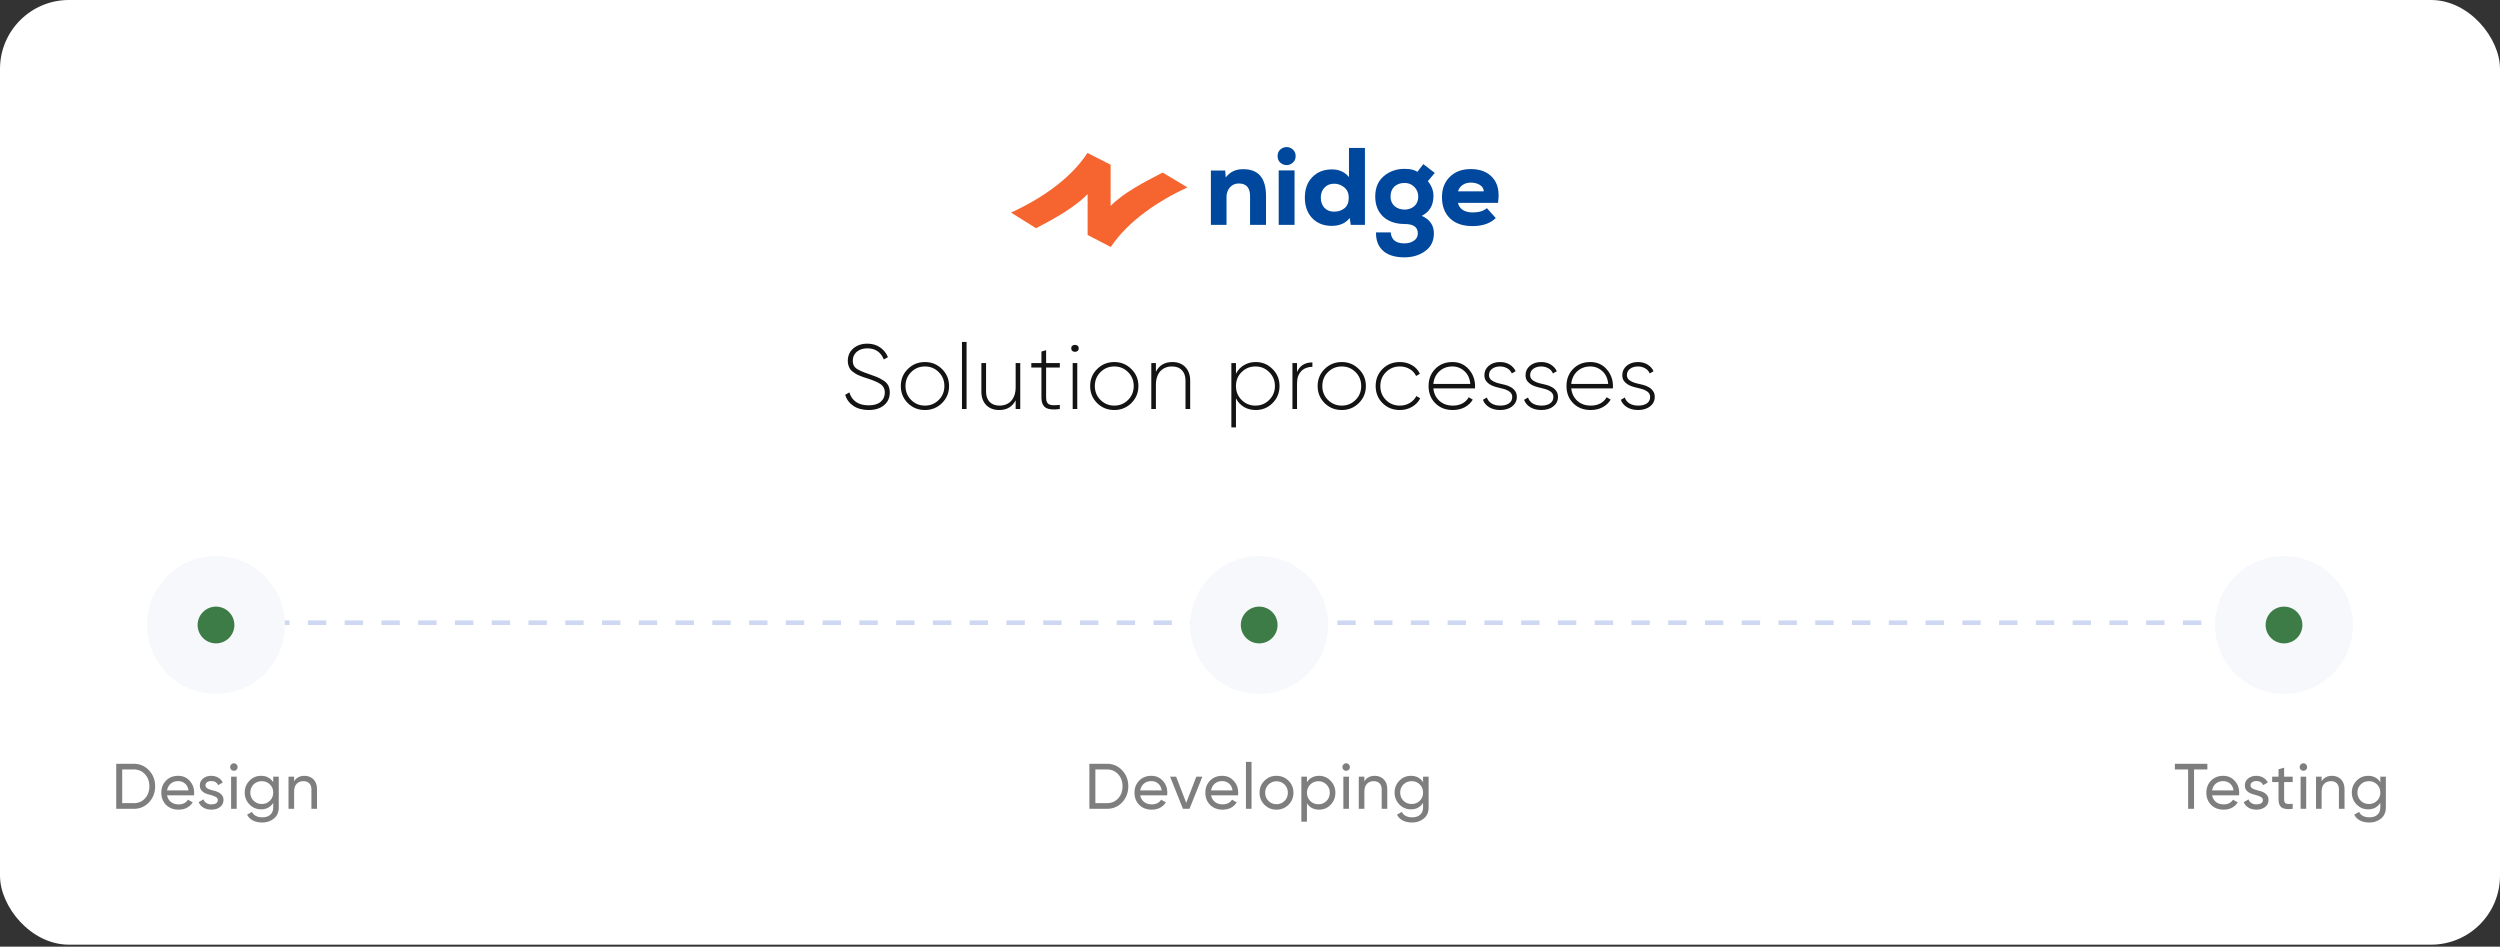 <?xml version="1.0" encoding="UTF-8"?> <svg xmlns="http://www.w3.org/2000/svg" width="544" height="206" viewBox="0 0 544 206" fill="none"><rect x="0" y="0" width="544" height="206" fill="#333333" stroke="none"/><rect width="544" height="205.56" rx="15" fill="white"></rect><path d="M29.112 166.2C30.438 166.2 31.544 166.676 32.43 167.628C33.317 168.571 33.76 169.728 33.76 171.1C33.76 172.463 33.317 173.625 32.43 174.586C31.544 175.529 30.438 176 29.112 176H25.29V166.2H29.112ZM29.112 174.768C30.111 174.768 30.928 174.418 31.562 173.718C32.197 173.009 32.514 172.136 32.514 171.1C32.514 170.064 32.197 169.191 31.562 168.482C30.928 167.782 30.111 167.432 29.112 167.432H26.592V174.768H29.112ZM36.347 173.06C36.469 173.685 36.753 174.171 37.201 174.516C37.649 174.861 38.209 175.034 38.881 175.034C39.805 175.034 40.477 174.693 40.897 174.012L41.933 174.6C41.243 175.655 40.216 176.182 38.853 176.182C37.752 176.182 36.847 175.837 36.137 175.146C35.447 174.437 35.101 173.555 35.101 172.5C35.101 171.436 35.442 170.559 36.123 169.868C36.805 169.168 37.687 168.818 38.769 168.818C39.796 168.818 40.631 169.182 41.275 169.91C41.929 170.619 42.255 171.487 42.255 172.514C42.255 172.701 42.241 172.883 42.213 173.06H36.347ZM38.769 169.966C38.116 169.966 37.575 170.153 37.145 170.526C36.716 170.89 36.45 171.38 36.347 171.996H41.023C40.921 171.324 40.659 170.82 40.239 170.484C39.819 170.139 39.329 169.966 38.769 169.966ZM44.712 170.89C44.712 171.161 44.843 171.38 45.104 171.548C45.375 171.707 45.706 171.837 46.098 171.94C46.369 171.996 46.653 172.071 46.952 172.164C47.251 172.257 47.526 172.383 47.778 172.542C48.03 172.701 48.235 172.906 48.394 173.158C48.553 173.401 48.632 173.709 48.632 174.082C48.632 174.717 48.385 175.225 47.89 175.608C47.395 175.991 46.77 176.182 46.014 176.182C45.333 176.182 44.749 176.037 44.264 175.748C43.779 175.449 43.433 175.048 43.228 174.544L44.278 173.942C44.39 174.278 44.6 174.544 44.908 174.74C45.216 174.936 45.585 175.034 46.014 175.034C46.415 175.034 46.747 174.959 47.008 174.81C47.269 174.651 47.4 174.409 47.4 174.082C47.4 173.811 47.265 173.597 46.994 173.438C46.733 173.27 46.406 173.139 46.014 173.046C45.734 172.971 45.445 172.887 45.146 172.794C44.847 172.701 44.572 172.579 44.32 172.43C44.077 172.271 43.877 172.071 43.718 171.828C43.559 171.585 43.48 171.277 43.48 170.904C43.48 170.297 43.713 169.798 44.18 169.406C44.656 169.014 45.249 168.818 45.958 168.818C46.527 168.818 47.031 168.949 47.47 169.21C47.918 169.462 48.254 169.817 48.478 170.274L47.456 170.848C47.204 170.251 46.705 169.952 45.958 169.952C45.613 169.952 45.319 170.036 45.076 170.204C44.833 170.363 44.712 170.591 44.712 170.89ZM50.902 167.726C50.668 167.726 50.472 167.647 50.314 167.488C50.155 167.329 50.076 167.138 50.076 166.914C50.076 166.69 50.155 166.499 50.314 166.34C50.472 166.172 50.668 166.088 50.902 166.088C51.126 166.088 51.317 166.172 51.476 166.34C51.634 166.499 51.714 166.69 51.714 166.914C51.714 167.138 51.634 167.329 51.476 167.488C51.317 167.647 51.126 167.726 50.902 167.726ZM50.286 176V169H51.504V176H50.286ZM59.452 169H60.656V175.706C60.656 176.742 60.306 177.545 59.606 178.114C58.897 178.693 58.056 178.982 57.086 178.982C56.292 178.982 55.611 178.837 55.042 178.548C54.482 178.259 54.057 177.834 53.768 177.274L54.832 176.672C55.205 177.456 55.966 177.848 57.114 177.848C57.842 177.848 58.411 177.657 58.822 177.274C59.242 176.901 59.452 176.378 59.452 175.706V174.712C58.836 175.645 57.959 176.112 56.82 176.112C55.812 176.112 54.967 175.757 54.286 175.048C53.595 174.329 53.25 173.466 53.25 172.458C53.25 171.45 53.595 170.591 54.286 169.882C54.967 169.173 55.812 168.818 56.82 168.818C57.968 168.818 58.845 169.28 59.452 170.204V169ZM59.452 172.458C59.452 171.758 59.214 171.17 58.738 170.694C58.262 170.218 57.669 169.98 56.96 169.98C56.251 169.98 55.658 170.218 55.182 170.694C54.706 171.17 54.468 171.758 54.468 172.458C54.468 173.167 54.706 173.76 55.182 174.236C55.658 174.712 56.251 174.95 56.96 174.95C57.669 174.95 58.262 174.712 58.738 174.236C59.214 173.76 59.452 173.167 59.452 172.458ZM66.267 168.818C66.678 168.818 67.047 168.888 67.373 169.028C67.709 169.159 67.994 169.35 68.227 169.602C68.47 169.845 68.657 170.143 68.787 170.498C68.918 170.853 68.983 171.254 68.983 171.702V176H67.765V171.772C67.765 171.203 67.611 170.764 67.303 170.456C66.995 170.139 66.571 169.98 66.029 169.98C65.423 169.98 64.933 170.171 64.559 170.554C64.186 170.927 63.999 171.506 63.999 172.29V176H62.781V169H63.999V170.008C64.485 169.215 65.241 168.818 66.267 168.818Z" fill="#7E7E7E"></path><path d="M240.872 166.2C242.197 166.2 243.303 166.676 244.19 167.628C245.077 168.571 245.52 169.728 245.52 171.1C245.52 172.463 245.077 173.625 244.19 174.586C243.303 175.529 242.197 176 240.872 176H237.05V166.2H240.872ZM240.872 174.768C241.871 174.768 242.687 174.418 243.322 173.718C243.957 173.009 244.274 172.136 244.274 171.1C244.274 170.064 243.957 169.191 243.322 168.482C242.687 167.782 241.871 167.432 240.872 167.432H238.352V174.768H240.872ZM248.107 173.06C248.228 173.685 248.513 174.171 248.961 174.516C249.409 174.861 249.969 175.034 250.641 175.034C251.565 175.034 252.237 174.693 252.657 174.012L253.693 174.6C253.002 175.655 251.975 176.182 250.613 176.182C249.511 176.182 248.606 175.837 247.897 175.146C247.206 174.437 246.861 173.555 246.861 172.5C246.861 171.436 247.201 170.559 247.883 169.868C248.564 169.168 249.446 168.818 250.529 168.818C251.555 168.818 252.391 169.182 253.035 169.91C253.688 170.619 254.015 171.487 254.015 172.514C254.015 172.701 254.001 172.883 253.973 173.06H248.107ZM250.529 169.966C249.875 169.966 249.334 170.153 248.905 170.526C248.475 170.89 248.209 171.38 248.107 171.996H252.783C252.68 171.324 252.419 170.82 251.999 170.484C251.579 170.139 251.089 169.966 250.529 169.966ZM260.321 169H261.638L258.837 176H257.409L254.609 169H255.925L258.123 174.698L260.321 169ZM263.528 173.06C263.649 173.685 263.934 174.171 264.382 174.516C264.83 174.861 265.39 175.034 266.062 175.034C266.986 175.034 267.658 174.693 268.078 174.012L269.114 174.6C268.423 175.655 267.397 176.182 266.034 176.182C264.933 176.182 264.027 175.837 263.318 175.146C262.627 174.437 262.282 173.555 262.282 172.5C262.282 171.436 262.623 170.559 263.304 169.868C263.985 169.168 264.867 168.818 265.95 168.818C266.977 168.818 267.812 169.182 268.456 169.91C269.109 170.619 269.436 171.487 269.436 172.514C269.436 172.701 269.422 172.883 269.394 173.06H263.528ZM265.95 169.966C265.297 169.966 264.755 170.153 264.326 170.526C263.897 170.89 263.631 171.38 263.528 171.996H268.204C268.101 171.324 267.84 170.82 267.42 170.484C267 170.139 266.51 169.966 265.95 169.966ZM271.116 176V165.78H272.334V176H271.116ZM280.38 175.118C279.671 175.827 278.798 176.182 277.762 176.182C276.726 176.182 275.854 175.827 275.144 175.118C274.435 174.409 274.08 173.536 274.08 172.5C274.08 171.464 274.435 170.591 275.144 169.882C275.854 169.173 276.726 168.818 277.762 168.818C278.798 168.818 279.671 169.173 280.38 169.882C281.099 170.601 281.458 171.473 281.458 172.5C281.458 173.527 281.099 174.399 280.38 175.118ZM277.762 174.992C278.462 174.992 279.05 174.754 279.526 174.278C280.002 173.802 280.24 173.209 280.24 172.5C280.24 171.791 280.002 171.198 279.526 170.722C279.05 170.246 278.462 170.008 277.762 170.008C277.072 170.008 276.488 170.246 276.012 170.722C275.536 171.198 275.298 171.791 275.298 172.5C275.298 173.209 275.536 173.802 276.012 174.278C276.488 174.754 277.072 174.992 277.762 174.992ZM287.038 168.818C288.018 168.818 288.854 169.177 289.544 169.896C290.235 170.615 290.58 171.483 290.58 172.5C290.58 173.527 290.235 174.399 289.544 175.118C288.863 175.827 288.028 176.182 287.038 176.182C285.872 176.182 284.99 175.72 284.392 174.796V178.8H283.174V169H284.392V170.204C284.99 169.28 285.872 168.818 287.038 168.818ZM286.884 175.006C287.584 175.006 288.172 174.768 288.648 174.292C289.124 173.807 289.362 173.209 289.362 172.5C289.362 171.791 289.124 171.198 288.648 170.722C288.172 170.237 287.584 169.994 286.884 169.994C286.175 169.994 285.582 170.237 285.106 170.722C284.63 171.198 284.392 171.791 284.392 172.5C284.392 173.209 284.63 173.807 285.106 174.292C285.582 174.768 286.175 175.006 286.884 175.006ZM292.93 167.726C292.696 167.726 292.5 167.647 292.342 167.488C292.183 167.329 292.104 167.138 292.104 166.914C292.104 166.69 292.183 166.499 292.342 166.34C292.5 166.172 292.696 166.088 292.93 166.088C293.154 166.088 293.345 166.172 293.504 166.34C293.662 166.499 293.742 166.69 293.742 166.914C293.742 167.138 293.662 167.329 293.504 167.488C293.345 167.647 293.154 167.726 292.93 167.726ZM292.314 176V169H293.532V176H292.314ZM299.156 168.818C299.567 168.818 299.935 168.888 300.262 169.028C300.598 169.159 300.883 169.35 301.116 169.602C301.359 169.845 301.545 170.143 301.676 170.498C301.807 170.853 301.872 171.254 301.872 171.702V176H300.654V171.772C300.654 171.203 300.5 170.764 300.192 170.456C299.884 170.139 299.459 169.98 298.918 169.98C298.311 169.98 297.821 170.171 297.448 170.554C297.075 170.927 296.888 171.506 296.888 172.29V176H295.67V169H296.888V170.008C297.373 169.215 298.129 168.818 299.156 168.818ZM309.662 169H310.866V175.706C310.866 176.742 310.516 177.545 309.816 178.114C309.107 178.693 308.267 178.982 307.296 178.982C306.503 178.982 305.822 178.837 305.252 178.548C304.692 178.259 304.268 177.834 303.978 177.274L305.042 176.672C305.416 177.456 306.176 177.848 307.324 177.848C308.052 177.848 308.622 177.657 309.032 177.274C309.452 176.901 309.662 176.378 309.662 175.706V174.712C309.046 175.645 308.169 176.112 307.03 176.112C306.022 176.112 305.178 175.757 304.496 175.048C303.806 174.329 303.46 173.466 303.46 172.458C303.46 171.45 303.806 170.591 304.496 169.882C305.178 169.173 306.022 168.818 307.03 168.818C308.178 168.818 309.056 169.28 309.662 170.204V169ZM309.662 172.458C309.662 171.758 309.424 171.17 308.948 170.694C308.472 170.218 307.88 169.98 307.17 169.98C306.461 169.98 305.868 170.218 305.392 170.694C304.916 171.17 304.678 171.758 304.678 172.458C304.678 173.167 304.916 173.76 305.392 174.236C305.868 174.712 306.461 174.95 307.17 174.95C307.88 174.95 308.472 174.712 308.948 174.236C309.424 173.76 309.662 173.167 309.662 172.458Z" fill="#7E7E7E"></path><path d="M480.322 166.2V167.432H477.424V176H476.136V167.432H473.252V166.2H480.322ZM481.347 173.06C481.468 173.685 481.753 174.171 482.201 174.516C482.649 174.861 483.209 175.034 483.881 175.034C484.805 175.034 485.477 174.693 485.897 174.012L486.933 174.6C486.242 175.655 485.216 176.182 483.853 176.182C482.752 176.182 481.846 175.837 481.137 175.146C480.446 174.437 480.101 173.555 480.101 172.5C480.101 171.436 480.442 170.559 481.123 169.868C481.804 169.168 482.686 168.818 483.769 168.818C484.796 168.818 485.631 169.182 486.275 169.91C486.928 170.619 487.255 171.487 487.255 172.514C487.255 172.701 487.241 172.883 487.213 173.06H481.347ZM483.769 169.966C483.116 169.966 482.574 170.153 482.145 170.526C481.716 170.89 481.45 171.38 481.347 171.996H486.023C485.92 171.324 485.659 170.82 485.239 170.484C484.819 170.139 484.329 169.966 483.769 169.966ZM489.712 170.89C489.712 171.161 489.842 171.38 490.104 171.548C490.374 171.707 490.706 171.837 491.098 171.94C491.368 171.996 491.653 172.071 491.952 172.164C492.25 172.257 492.526 172.383 492.778 172.542C493.03 172.701 493.235 172.906 493.394 173.158C493.552 173.401 493.632 173.709 493.632 174.082C493.632 174.717 493.384 175.225 492.89 175.608C492.395 175.991 491.77 176.182 491.014 176.182C490.332 176.182 489.749 176.037 489.264 175.748C488.778 175.449 488.433 175.048 488.228 174.544L489.278 173.942C489.39 174.278 489.6 174.544 489.908 174.74C490.216 174.936 490.584 175.034 491.014 175.034C491.415 175.034 491.746 174.959 492.008 174.81C492.269 174.651 492.4 174.409 492.4 174.082C492.4 173.811 492.264 173.597 491.994 173.438C491.732 173.27 491.406 173.139 491.014 173.046C490.734 172.971 490.444 172.887 490.146 172.794C489.847 172.701 489.572 172.579 489.32 172.43C489.077 172.271 488.876 172.071 488.718 171.828C488.559 171.585 488.48 171.277 488.48 170.904C488.48 170.297 488.713 169.798 489.18 169.406C489.656 169.014 490.248 168.818 490.958 168.818C491.527 168.818 492.031 168.949 492.47 169.21C492.918 169.462 493.254 169.817 493.478 170.274L492.456 170.848C492.204 170.251 491.704 169.952 490.958 169.952C490.612 169.952 490.318 170.036 490.076 170.204C489.833 170.363 489.712 170.591 489.712 170.89ZM498.888 170.176H497.026V173.97C497.026 174.241 497.064 174.446 497.138 174.586C497.222 174.717 497.339 174.81 497.488 174.866C497.647 174.922 497.843 174.95 498.076 174.95C498.31 174.941 498.58 174.927 498.888 174.908V176C497.824 176.14 497.045 176.056 496.55 175.748C496.056 175.431 495.808 174.838 495.808 173.97V170.176H494.422V169H495.808V167.404L497.026 167.04V169H498.888V170.176ZM501.226 167.726C500.993 167.726 500.797 167.647 500.638 167.488C500.48 167.329 500.4 167.138 500.4 166.914C500.4 166.69 500.48 166.499 500.638 166.34C500.797 166.172 500.993 166.088 501.226 166.088C501.45 166.088 501.642 166.172 501.8 166.34C501.959 166.499 502.038 166.69 502.038 166.914C502.038 167.138 501.959 167.329 501.8 167.488C501.642 167.647 501.45 167.726 501.226 167.726ZM500.61 176V169H501.828V176H500.61ZM507.453 168.818C507.863 168.818 508.232 168.888 508.559 169.028C508.895 169.159 509.179 169.35 509.413 169.602C509.655 169.845 509.842 170.143 509.973 170.498C510.103 170.853 510.169 171.254 510.169 171.702V176H508.951V171.772C508.951 171.203 508.797 170.764 508.489 170.456C508.181 170.139 507.756 169.98 507.215 169.98C506.608 169.98 506.118 170.171 505.745 170.554C505.371 170.927 505.185 171.506 505.185 172.29V176H503.967V169H505.185V170.008C505.67 169.215 506.426 168.818 507.453 168.818ZM517.959 169H519.163V175.706C519.163 176.742 518.813 177.545 518.113 178.114C517.404 178.693 516.564 178.982 515.593 178.982C514.8 178.982 514.118 178.837 513.549 178.548C512.989 178.259 512.564 177.834 512.275 177.274L513.339 176.672C513.712 177.456 514.473 177.848 515.621 177.848C516.349 177.848 516.918 177.657 517.329 177.274C517.749 176.901 517.959 176.378 517.959 175.706V174.712C517.343 175.645 516.466 176.112 515.327 176.112C514.319 176.112 513.474 175.757 512.793 175.048C512.102 174.329 511.757 173.466 511.757 172.458C511.757 171.45 512.102 170.591 512.793 169.882C513.474 169.173 514.319 168.818 515.327 168.818C516.475 168.818 517.352 169.28 517.959 170.204V169ZM517.959 172.458C517.959 171.758 517.721 171.17 517.245 170.694C516.769 170.218 516.176 169.98 515.467 169.98C514.758 169.98 514.165 170.218 513.689 170.694C513.213 171.17 512.975 171.758 512.975 172.458C512.975 173.167 513.213 173.76 513.689 174.236C514.165 174.712 514.758 174.95 515.467 174.95C516.176 174.95 516.769 174.712 517.245 174.236C517.721 173.76 517.959 173.167 517.959 172.458Z" fill="#7E7E7E"></path><line x1="51" y1="135.5" x2="503" y2="135.5" stroke="#CFD8F3" stroke-dasharray="4 4"></line><path d="M189.02 89.22C187.727 89.22 186.627 88.927 185.72 88.34C184.827 87.74 184.22 86.933 183.9 85.92L184.82 85.38C185.073 86.26 185.553 86.953 186.26 87.46C186.967 87.953 187.887 88.2 189.02 88.2C190.153 88.2 191.02 87.947 191.62 87.44C192.233 86.92 192.54 86.24 192.54 85.4C192.54 84.64 192.247 84.047 191.66 83.62C191.1 83.22 190.187 82.813 188.92 82.4L187.92 82.08L187.04 81.74C186.627 81.567 186.34 81.427 186.18 81.32C185.993 81.2 185.767 81.04 185.5 80.84C185.247 80.64 185.06 80.44 184.94 80.24C184.82 80.027 184.713 79.78 184.62 79.5C184.527 79.207 184.48 78.887 184.48 78.54C184.48 77.407 184.88 76.5 185.68 75.82C186.493 75.127 187.507 74.78 188.72 74.78C189.813 74.78 190.747 75.053 191.52 75.6C192.293 76.133 192.86 76.84 193.22 77.72L192.32 78.22C191.667 76.607 190.467 75.8 188.72 75.8C188.24 75.8 187.807 75.867 187.42 76C187.033 76.133 186.7 76.32 186.42 76.56C186.14 76.8 185.927 77.087 185.78 77.42C185.633 77.74 185.56 78.1 185.56 78.5C185.56 79.26 185.827 79.827 186.36 80.2C186.893 80.573 187.767 80.96 188.98 81.36C189.753 81.627 190.353 81.847 190.78 82.02C191.233 82.207 191.7 82.453 192.18 82.76C192.687 83.067 193.053 83.44 193.28 83.88C193.507 84.307 193.62 84.807 193.62 85.38C193.62 86.553 193.2 87.487 192.36 88.18C191.533 88.873 190.42 89.22 189.02 89.22ZM201.278 89.22C199.798 89.22 198.551 88.72 197.538 87.72C196.524 86.707 196.018 85.467 196.018 84C196.018 82.533 196.524 81.3 197.538 80.3C198.551 79.287 199.798 78.78 201.278 78.78C202.731 78.78 203.964 79.287 204.978 80.3C206.004 81.3 206.518 82.533 206.518 84C206.518 85.453 206.004 86.693 204.978 87.72C203.951 88.72 202.718 89.22 201.278 89.22ZM198.258 87.02C199.084 87.847 200.091 88.26 201.278 88.26C202.451 88.26 203.451 87.847 204.278 87.02C205.091 86.207 205.498 85.2 205.498 84C205.498 82.8 205.091 81.793 204.278 80.98C203.451 80.153 202.451 79.74 201.278 79.74C200.091 79.74 199.084 80.153 198.258 80.98C197.444 81.793 197.038 82.8 197.038 84C197.038 85.2 197.444 86.207 198.258 87.02ZM209.324 89V74.4H210.324V89H209.324ZM221.006 79H222.006V89H221.006V87.1C220.286 88.513 219.093 89.22 217.426 89.22C216.826 89.22 216.286 89.127 215.806 88.94C215.34 88.753 214.933 88.487 214.586 88.14C214.253 87.78 213.993 87.353 213.806 86.86C213.633 86.367 213.546 85.82 213.546 85.22V79H214.566V85.22C214.566 86.153 214.82 86.893 215.326 87.44C215.846 87.987 216.573 88.26 217.506 88.26C218.026 88.26 218.5 88.173 218.926 88C219.353 87.827 219.72 87.573 220.026 87.24C220.333 86.907 220.573 86.493 220.746 86C220.92 85.493 221.006 84.92 221.006 84.28V79ZM230.615 79.98H227.635V86.48C227.635 86.92 227.695 87.26 227.815 87.5C227.935 87.74 228.115 87.913 228.355 88.02C228.609 88.127 228.922 88.18 229.295 88.18C229.669 88.18 230.109 88.153 230.615 88.1V89C229.255 89.2 228.249 89.113 227.595 88.74C226.942 88.353 226.615 87.6 226.615 86.48V79.98H224.415V79H226.615V76.5L227.635 76.2V79H230.615V79.98ZM233.115 75.78C233.102 75.527 233.182 75.34 233.355 75.22C233.528 75.1 233.715 75.04 233.915 75.04C234.115 75.04 234.302 75.1 234.475 75.22C234.648 75.34 234.728 75.527 234.715 75.78C234.728 76.047 234.648 76.247 234.475 76.38C234.302 76.5 234.115 76.56 233.915 76.56C233.715 76.56 233.528 76.5 233.355 76.38C233.182 76.247 233.102 76.047 233.115 75.78ZM233.415 89V79H234.415V89H233.415ZM242.477 89.22C240.997 89.22 239.75 88.72 238.737 87.72C237.724 86.707 237.217 85.467 237.217 84C237.217 82.533 237.724 81.3 238.737 80.3C239.75 79.287 240.997 78.78 242.477 78.78C243.93 78.78 245.164 79.287 246.177 80.3C247.204 81.3 247.717 82.533 247.717 84C247.717 85.453 247.204 86.693 246.177 87.72C245.15 88.72 243.917 89.22 242.477 89.22ZM239.457 87.02C240.284 87.847 241.29 88.26 242.477 88.26C243.65 88.26 244.65 87.847 245.477 87.02C246.29 86.207 246.697 85.2 246.697 84C246.697 82.8 246.29 81.793 245.477 80.98C244.65 80.153 243.65 79.74 242.477 79.74C241.29 79.74 240.284 80.153 239.457 80.98C238.644 81.793 238.237 82.8 238.237 84C238.237 85.2 238.644 86.207 239.457 87.02ZM255.104 78.78C255.704 78.78 256.237 78.873 256.704 79.06C257.184 79.247 257.59 79.52 257.924 79.88C258.27 80.227 258.53 80.647 258.704 81.14C258.89 81.633 258.984 82.18 258.984 82.78V89H257.964V82.78C257.964 81.847 257.704 81.107 257.184 80.56C256.677 80.013 255.957 79.74 255.024 79.74C254.504 79.74 254.03 79.827 253.604 80C253.177 80.173 252.81 80.427 252.504 80.76C252.197 81.093 251.957 81.513 251.784 82.02C251.61 82.513 251.524 83.08 251.524 83.72V89H250.524V79H251.524V80.9C252.244 79.487 253.437 78.78 255.104 78.78ZM273.245 78.78C274.685 78.78 275.905 79.287 276.905 80.3C277.918 81.3 278.425 82.533 278.425 84C278.425 85.467 277.918 86.707 276.905 87.72C275.905 88.72 274.685 89.22 273.245 89.22C272.285 89.22 271.431 89 270.685 88.56C269.938 88.107 269.358 87.48 268.945 86.68V93H267.945V79H268.945V81.32C269.358 80.52 269.938 79.9 270.685 79.46C271.431 79.007 272.285 78.78 273.245 78.78ZM270.165 87.02C270.991 87.847 271.998 88.26 273.185 88.26C274.358 88.26 275.358 87.847 276.185 87.02C277.011 86.193 277.425 85.187 277.425 84C277.425 82.813 277.011 81.807 276.185 80.98C275.358 80.153 274.358 79.74 273.185 79.74C271.998 79.74 270.991 80.153 270.165 80.98C269.351 81.793 268.945 82.8 268.945 84C268.945 85.2 269.351 86.207 270.165 87.02ZM282.235 80.96C282.835 79.56 283.949 78.86 285.575 78.86V79.82C285.095 79.82 284.649 79.9 284.235 80.06C283.835 80.207 283.482 80.433 283.175 80.74C282.882 81.033 282.649 81.407 282.475 81.86C282.315 82.313 282.235 82.84 282.235 83.44V89H281.235V79H282.235V80.96ZM291.977 89.22C290.497 89.22 289.25 88.72 288.237 87.72C287.224 86.707 286.717 85.467 286.717 84C286.717 82.533 287.224 81.3 288.237 80.3C289.25 79.287 290.497 78.78 291.977 78.78C293.43 78.78 294.664 79.287 295.677 80.3C296.704 81.3 297.217 82.533 297.217 84C297.217 85.453 296.704 86.693 295.677 87.72C294.65 88.72 293.417 89.22 291.977 89.22ZM288.957 87.02C289.784 87.847 290.79 88.26 291.977 88.26C293.15 88.26 294.15 87.847 294.977 87.02C295.79 86.207 296.197 85.2 296.197 84C296.197 82.8 295.79 81.793 294.977 80.98C294.15 80.153 293.15 79.74 291.977 79.74C290.79 79.74 289.784 80.153 288.957 80.98C288.144 81.793 287.737 82.8 287.737 84C287.737 85.2 288.144 86.207 288.957 87.02ZM304.604 89.22C303.097 89.22 301.844 88.72 300.844 87.72C299.844 86.72 299.344 85.48 299.344 84C299.344 82.52 299.844 81.28 300.844 80.28C301.844 79.28 303.097 78.78 304.604 78.78C305.577 78.78 306.457 79.007 307.244 79.46C308.03 79.913 308.604 80.54 308.964 81.34L308.144 81.82C307.85 81.18 307.384 80.673 306.744 80.3C306.117 79.927 305.404 79.74 304.604 79.74C303.417 79.74 302.41 80.153 301.584 80.98C300.77 81.793 300.364 82.8 300.364 84C300.364 85.213 300.77 86.227 301.584 87.04C302.397 87.853 303.404 88.26 304.604 88.26C305.404 88.26 306.117 88.073 306.744 87.7C307.384 87.327 307.87 86.82 308.204 86.18L309.044 86.68C308.644 87.453 308.044 88.073 307.244 88.54C306.457 88.993 305.577 89.22 304.604 89.22ZM316.037 78.78C317.504 78.78 318.69 79.3 319.597 80.34C320.517 81.38 320.977 82.613 320.977 84.04C320.977 84.093 320.97 84.173 320.957 84.28C320.957 84.387 320.957 84.467 320.957 84.52H311.897C312.017 85.64 312.464 86.547 313.237 87.24C314.01 87.92 314.977 88.26 316.137 88.26C316.937 88.26 317.637 88.1 318.237 87.78C318.837 87.447 319.29 87 319.597 86.44L320.477 86.96C320.064 87.653 319.477 88.207 318.717 88.62C317.957 89.02 317.09 89.22 316.117 89.22C314.57 89.22 313.31 88.733 312.337 87.76C311.35 86.773 310.857 85.52 310.857 84C310.857 82.507 311.337 81.267 312.297 80.28C313.27 79.28 314.517 78.78 316.037 78.78ZM316.037 79.74C314.917 79.74 313.97 80.093 313.197 80.8C312.437 81.507 312.004 82.42 311.897 83.54H319.937C319.83 82.353 319.404 81.427 318.657 80.76C317.91 80.08 317.037 79.74 316.037 79.74ZM324.004 81.62C324.004 82.113 324.21 82.5 324.624 82.78C325.037 83.06 325.544 83.273 326.144 83.42C326.584 83.513 327.03 83.62 327.484 83.74C327.95 83.86 328.37 84.027 328.744 84.24C329.13 84.453 329.444 84.733 329.684 85.08C329.937 85.413 330.064 85.847 330.064 86.38C330.064 86.793 329.977 87.173 329.804 87.52C329.63 87.867 329.384 88.167 329.064 88.42C328.757 88.673 328.384 88.867 327.944 89C327.504 89.147 327.017 89.22 326.484 89.22C325.524 89.22 324.71 89.02 324.044 88.62C323.39 88.22 322.937 87.68 322.684 87L323.544 86.5C323.73 87.06 324.077 87.493 324.584 87.8C325.09 88.107 325.724 88.26 326.484 88.26C327.244 88.26 327.864 88.1 328.344 87.78C328.824 87.447 329.064 86.98 329.064 86.38C329.064 85.887 328.857 85.493 328.444 85.2C328.03 84.907 327.524 84.693 326.924 84.56C326.484 84.453 326.03 84.34 325.564 84.22C325.11 84.1 324.69 83.933 324.304 83.72C323.93 83.507 323.617 83.233 323.364 82.9C323.124 82.567 323.004 82.14 323.004 81.62C323.004 80.82 323.317 80.147 323.944 79.6C324.597 79.053 325.417 78.78 326.404 78.78C327.204 78.78 327.897 78.96 328.484 79.32C329.084 79.68 329.524 80.167 329.804 80.78L328.964 81.26C328.764 80.767 328.43 80.393 327.964 80.14C327.497 79.873 326.977 79.74 326.404 79.74C325.724 79.74 325.15 79.913 324.684 80.26C324.23 80.593 324.004 81.047 324.004 81.62ZM332.958 81.62C332.958 82.113 333.165 82.5 333.578 82.78C333.992 83.06 334.498 83.273 335.098 83.42C335.538 83.513 335.985 83.62 336.438 83.74C336.905 83.86 337.325 84.027 337.698 84.24C338.085 84.453 338.398 84.733 338.638 85.08C338.892 85.413 339.018 85.847 339.018 86.38C339.018 86.793 338.932 87.173 338.758 87.52C338.585 87.867 338.338 88.167 338.018 88.42C337.712 88.673 337.338 88.867 336.898 89C336.458 89.147 335.972 89.22 335.438 89.22C334.478 89.22 333.665 89.02 332.998 88.62C332.345 88.22 331.892 87.68 331.638 87L332.498 86.5C332.685 87.06 333.032 87.493 333.538 87.8C334.045 88.107 334.678 88.26 335.438 88.26C336.198 88.26 336.818 88.1 337.298 87.78C337.778 87.447 338.018 86.98 338.018 86.38C338.018 85.887 337.812 85.493 337.398 85.2C336.985 84.907 336.478 84.693 335.878 84.56C335.438 84.453 334.985 84.34 334.518 84.22C334.065 84.1 333.645 83.933 333.258 83.72C332.885 83.507 332.572 83.233 332.318 82.9C332.078 82.567 331.958 82.14 331.958 81.62C331.958 80.82 332.272 80.147 332.898 79.6C333.552 79.053 334.372 78.78 335.358 78.78C336.158 78.78 336.852 78.96 337.438 79.32C338.038 79.68 338.478 80.167 338.758 80.78L337.918 81.26C337.718 80.767 337.385 80.393 336.918 80.14C336.452 79.873 335.932 79.74 335.358 79.74C334.678 79.74 334.105 79.913 333.638 80.26C333.185 80.593 332.958 81.047 332.958 81.62ZM346.045 78.78C347.512 78.78 348.699 79.3 349.605 80.34C350.525 81.38 350.985 82.613 350.985 84.04C350.985 84.093 350.979 84.173 350.965 84.28C350.965 84.387 350.965 84.467 350.965 84.52H341.905C342.025 85.64 342.472 86.547 343.245 87.24C344.019 87.92 344.985 88.26 346.145 88.26C346.945 88.26 347.645 88.1 348.245 87.78C348.845 87.447 349.299 87 349.605 86.44L350.485 86.96C350.072 87.653 349.485 88.207 348.725 88.62C347.965 89.02 347.099 89.22 346.125 89.22C344.579 89.22 343.319 88.733 342.345 87.76C341.359 86.773 340.865 85.52 340.865 84C340.865 82.507 341.345 81.267 342.305 80.28C343.279 79.28 344.525 78.78 346.045 78.78ZM346.045 79.74C344.925 79.74 343.979 80.093 343.205 80.8C342.445 81.507 342.012 82.42 341.905 83.54H349.945C349.839 82.353 349.412 81.427 348.665 80.76C347.919 80.08 347.045 79.74 346.045 79.74ZM354.012 81.62C354.012 82.113 354.219 82.5 354.632 82.78C355.046 83.06 355.552 83.273 356.152 83.42C356.592 83.513 357.039 83.62 357.492 83.74C357.959 83.86 358.379 84.027 358.752 84.24C359.139 84.453 359.452 84.733 359.692 85.08C359.946 85.413 360.072 85.847 360.072 86.38C360.072 86.793 359.986 87.173 359.812 87.52C359.639 87.867 359.392 88.167 359.072 88.42C358.766 88.673 358.392 88.867 357.952 89C357.512 89.147 357.026 89.22 356.492 89.22C355.532 89.22 354.719 89.02 354.052 88.62C353.399 88.22 352.946 87.68 352.692 87L353.552 86.5C353.739 87.06 354.086 87.493 354.592 87.8C355.099 88.107 355.732 88.26 356.492 88.26C357.252 88.26 357.872 88.1 358.352 87.78C358.832 87.447 359.072 86.98 359.072 86.38C359.072 85.887 358.866 85.493 358.452 85.2C358.039 84.907 357.532 84.693 356.932 84.56C356.492 84.453 356.039 84.34 355.572 84.22C355.119 84.1 354.699 83.933 354.312 83.72C353.939 83.507 353.626 83.233 353.372 82.9C353.132 82.567 353.012 82.14 353.012 81.62C353.012 80.82 353.326 80.147 353.952 79.6C354.606 79.053 355.426 78.78 356.412 78.78C357.212 78.78 357.906 78.96 358.492 79.32C359.092 79.68 359.532 80.167 359.812 80.78L358.972 81.26C358.772 80.767 358.439 80.393 357.972 80.14C357.506 79.873 356.986 79.74 356.412 79.74C355.732 79.74 355.159 79.913 354.692 80.26C354.239 80.593 354.012 81.047 354.012 81.62Z" fill="#131313"></path><path d="M275.486 48.934H272.014V42.683C272.014 40.846 271.2 39.928 269.572 39.928C268.79 39.912 268.143 40.192 267.632 40.767C267.138 41.341 266.89 42.028 266.89 42.826V48.934H263.49V37.102H266.603L266.723 38.611C267.664 37.381 268.941 36.782 270.554 36.814C273.842 36.814 275.486 38.763 275.486 42.659V48.934Z" fill="#00489D"></path><path d="M281.693 37.078H278.245V48.934H281.693V37.078ZM278.604 35.401C278.205 35.05 278.006 34.571 278.006 33.964C278.006 33.357 278.205 32.878 278.604 32.527C279.019 32.176 279.474 32 279.969 32C280.464 32 280.911 32.176 281.31 32.527C281.725 32.878 281.933 33.357 281.933 33.964C281.933 34.571 281.725 35.05 281.31 35.401C280.911 35.752 280.464 35.928 279.969 35.928C279.474 35.928 279.019 35.752 278.604 35.401Z" fill="#00489D"></path><path d="M290.304 39.976C289.426 39.976 288.724 40.264 288.197 40.838C287.67 41.397 287.407 42.124 287.407 43.018C287.407 43.896 287.662 44.623 288.173 45.198C288.7 45.773 289.41 46.06 290.304 46.06C291.182 46.06 291.933 45.812 292.555 45.317C293.178 44.822 293.489 44.056 293.489 43.018C293.489 42.076 293.17 41.333 292.531 40.79C291.893 40.248 291.15 39.976 290.304 39.976ZM293.537 32.192H297.009V48.934H293.92L293.705 47.425C292.811 48.575 291.502 49.15 289.778 49.15C288.038 49.15 286.625 48.591 285.539 47.473C284.47 46.339 283.935 44.854 283.935 43.018C283.935 41.134 284.478 39.641 285.563 38.539C286.649 37.421 288.07 36.862 289.825 36.862C291.39 36.862 292.627 37.421 293.537 38.539V32.192Z" fill="#00489D"></path><path d="M299.419 50.563H302.628C302.739 52.16 303.729 52.958 305.597 52.958C306.411 52.958 307.097 52.767 307.656 52.383C308.231 52.016 308.518 51.481 308.518 50.778C308.518 49.421 307.56 48.742 305.645 48.742C303.697 48.742 302.141 48.208 300.975 47.138C299.826 46.052 299.251 44.599 299.251 42.778C299.251 40.862 299.874 39.377 301.119 38.323C302.364 37.27 303.873 36.742 305.645 36.742C306.874 36.742 307.8 36.958 308.422 37.389L309.715 35.713L312.206 37.629L310.697 39.425C311.559 40.463 311.966 41.597 311.918 42.826C311.87 44.742 311.024 46.124 309.38 46.97C311.136 47.752 312.014 49.022 312.014 50.778C312.014 52.439 311.383 53.725 310.122 54.635C308.861 55.545 307.353 56 305.597 56C303.569 56 302.021 55.521 300.951 54.563C299.898 53.621 299.387 52.287 299.419 50.563ZM305.645 39.808C304.735 39.808 303.992 40.072 303.418 40.599C302.859 41.126 302.58 41.852 302.58 42.778C302.58 43.625 302.867 44.311 303.442 44.838C304.032 45.349 304.767 45.605 305.645 45.605C306.475 45.605 307.177 45.357 307.752 44.862C308.326 44.367 308.614 43.673 308.614 42.778C308.614 41.948 308.326 41.245 307.752 40.671C307.193 40.096 306.491 39.808 305.645 39.808Z" fill="#00489D"></path><path d="M325.961 44.144H317.269C317.364 44.751 317.692 45.254 318.25 45.653C318.809 46.036 319.551 46.227 320.477 46.227C321.802 46.227 322.824 45.916 323.542 45.293L325.482 47.449C324.3 48.615 322.608 49.198 320.405 49.198C318.298 49.198 316.662 48.631 315.497 47.497C314.347 46.363 313.773 44.83 313.773 42.898C313.773 41.078 314.339 39.609 315.473 38.491C316.606 37.357 318.131 36.79 320.046 36.79C322.137 36.79 323.734 37.429 324.835 38.707C325.953 39.984 326.328 41.796 325.961 44.144ZM317.269 41.629H322.872C322.84 41.022 322.552 40.559 322.01 40.239C321.467 39.904 320.812 39.736 320.046 39.736C319.36 39.736 318.769 39.904 318.274 40.239C317.779 40.575 317.444 41.038 317.269 41.629Z" fill="#00489D"></path><path d="M220 46.263C226.256 43.385 232.876 39.056 236.619 33.295L236.629 33.279L236.659 33.295L241.671 35.844V44.809C244.447 41.975 248.838 39.687 252.988 37.548L258.373 40.78C252.138 43.67 245.558 47.994 241.708 53.745L236.665 51.134V42.253C233.889 45.077 229.593 47.513 225.443 49.661L220 46.263Z" fill="#F6652F"></path><circle cx="47" cy="136" r="15" fill="#F7F8FB"></circle><circle cx="47" cy="136" r="4" fill="#3D7C46"></circle><circle cx="274" cy="136" r="15" fill="#F7F8FB"></circle><circle cx="274" cy="136" r="4" fill="#3D7C46"></circle><circle cx="497" cy="136" r="15" fill="#F7F8FB"></circle><circle cx="497" cy="136" r="4" fill="#3D7C46"></circle></svg> 